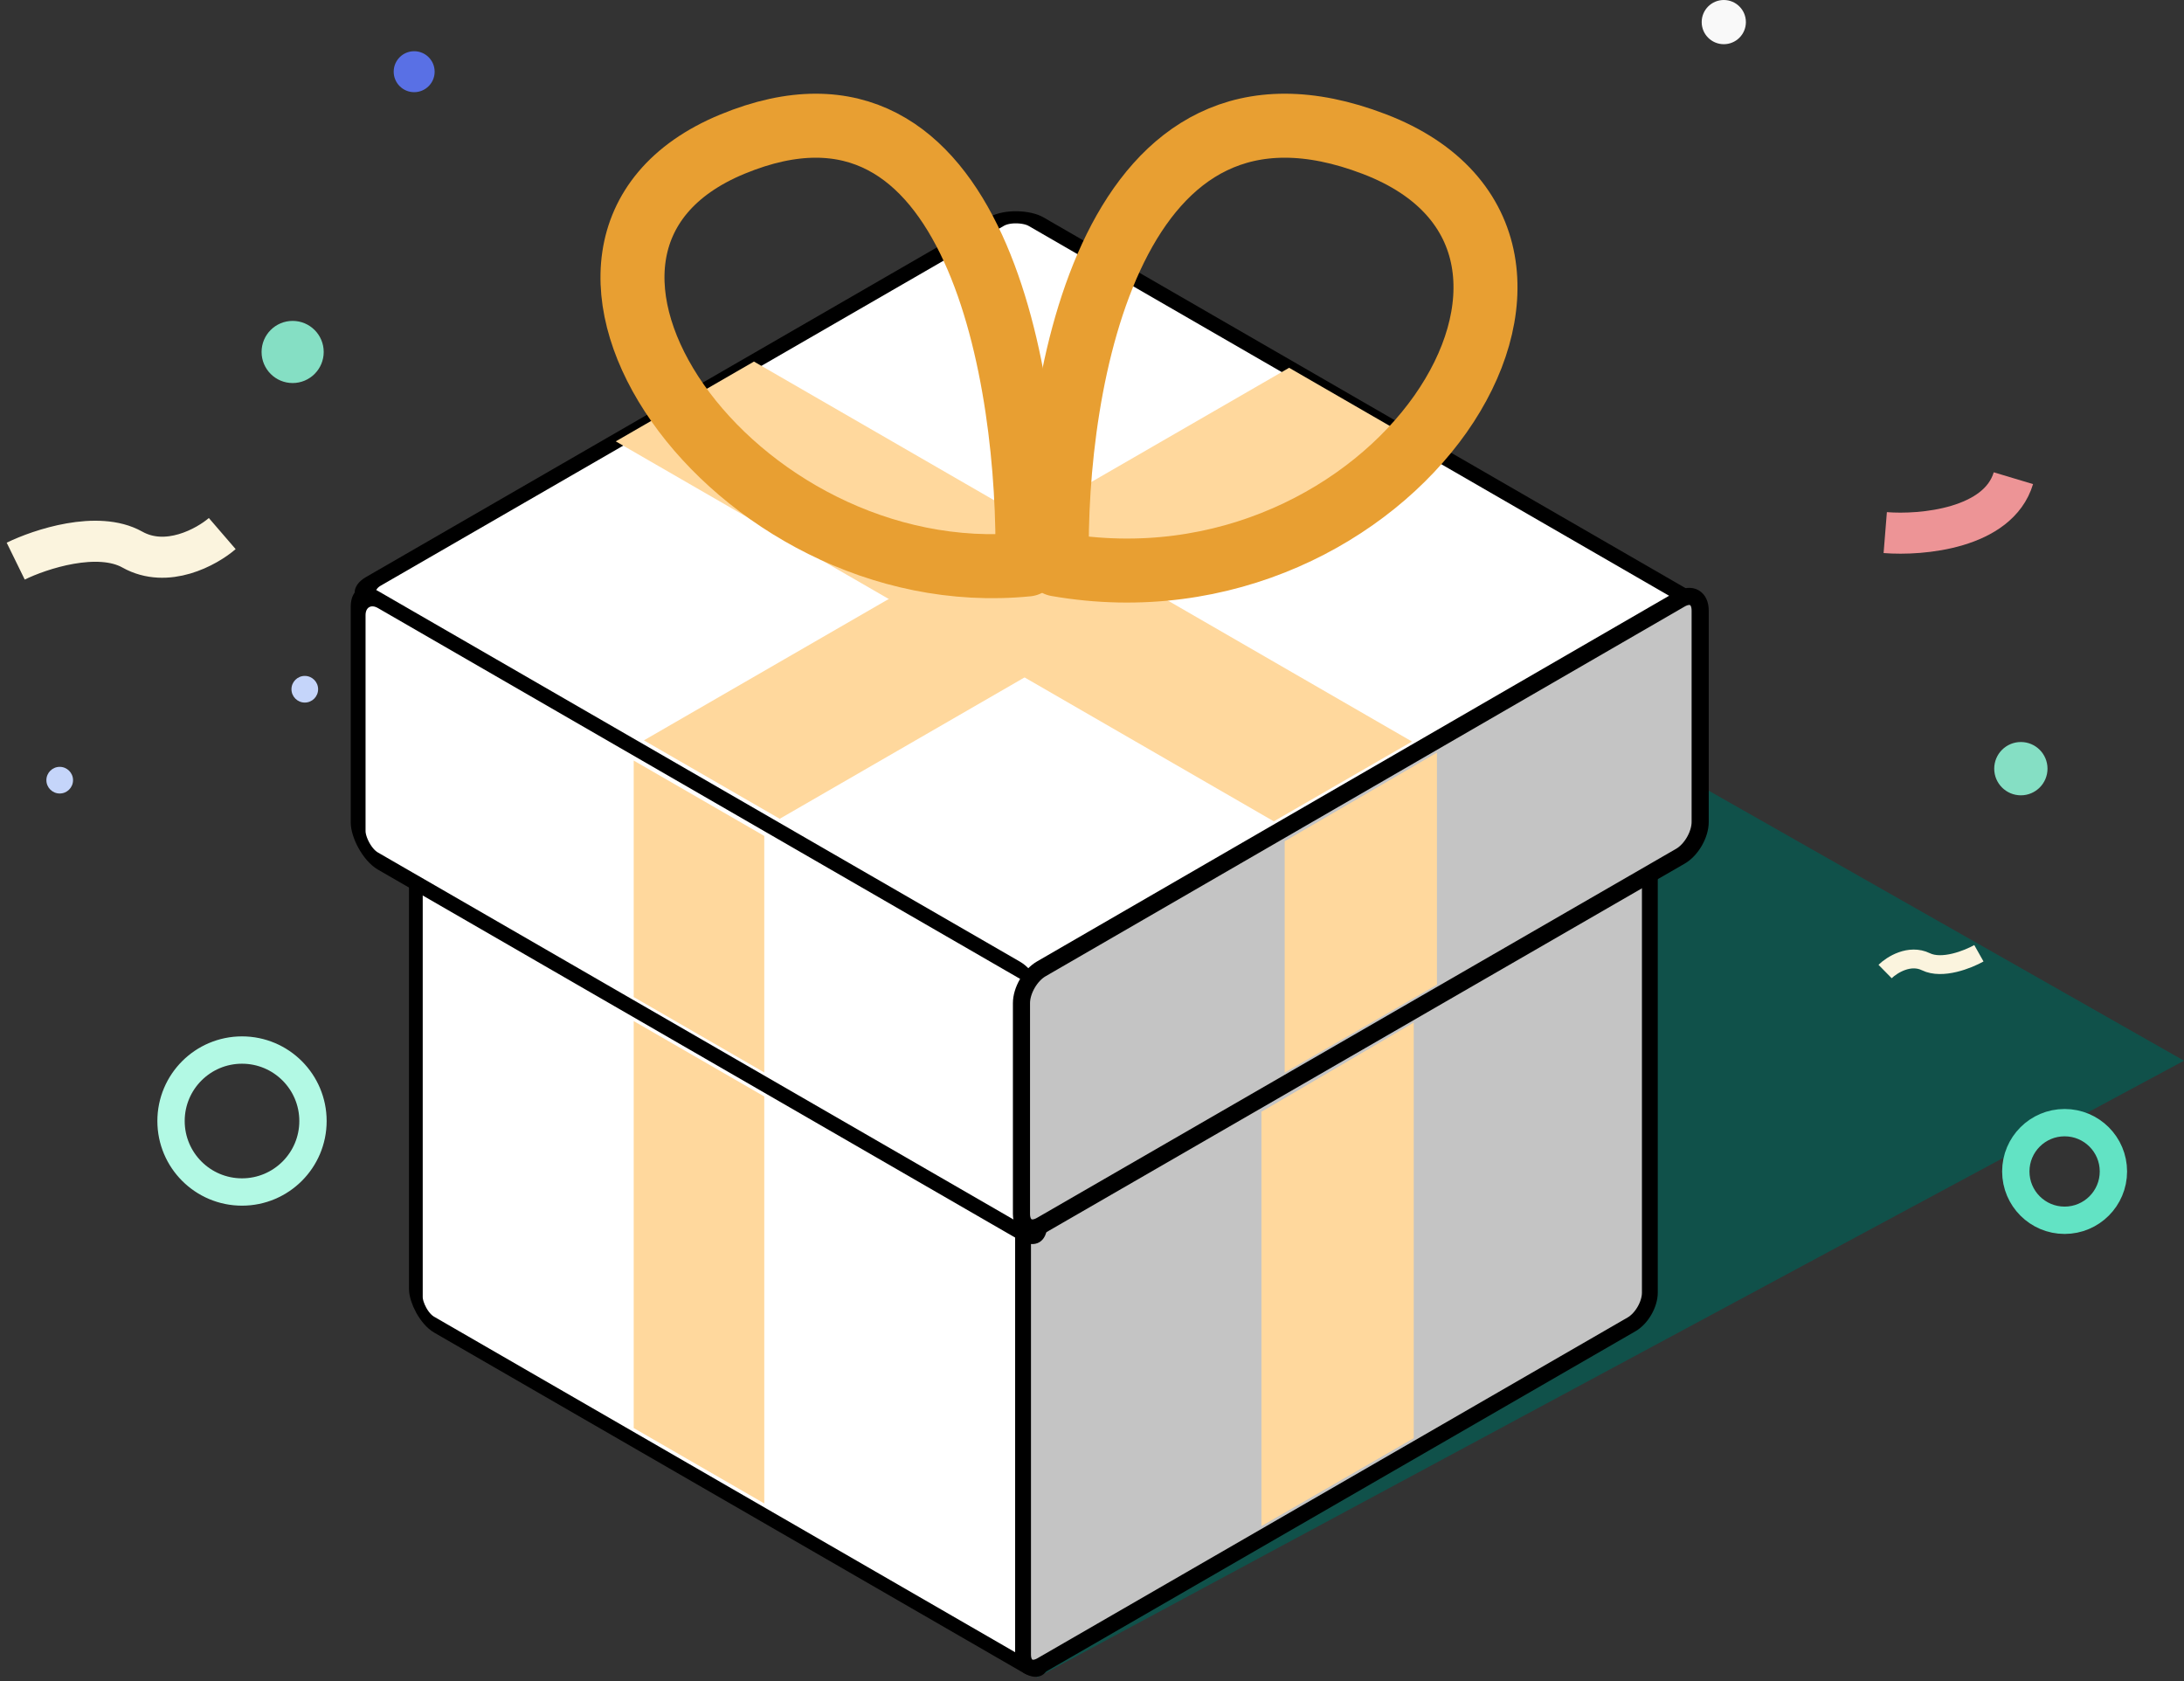 <svg width="278" height="214" viewBox="0 0 278 214" fill="none" xmlns="http://www.w3.org/2000/svg">
<rect x="0" y="0" width="278" height="214" fill="#333333" stroke="none"/>
<path d="M278 135L132 213.5L171.5 74.5L278 135Z" fill="#10514A"/>
<rect width="89.562" height="92.128" rx="2.688" transform="matrix(0.866 -0.5 0.866 0.5 52.395 75.678)" fill="white" stroke="black" stroke-width="2.016" stroke-linejoin="bevel"/>
<rect width="92.128" height="92.128" rx="2.688" transform="matrix(0.866 0.5 -2.20305e-08 1 52.935 75.124)" fill="white" stroke="black" stroke-width="2.016"/>
<path d="M130.224 124.1C130.224 122.618 131.262 120.817 132.545 120.071L207.674 76.44C208.962 75.692 210.009 76.292 210.009 77.78L210.009 164.524C210.009 166.008 208.967 167.814 207.681 168.556L132.552 211.932C131.266 212.674 130.224 212.072 130.224 210.588L130.224 124.1Z" fill="#C4C4C4" stroke="black" stroke-width="2.016" stroke-linejoin="round"/>
<rect width="97.401" height="100.192" rx="2.905" transform="matrix(0.866 -0.5 0.866 0.5 45 75.45)" fill="white" stroke="black" stroke-width="2.179" stroke-linejoin="bevel"/>
<rect width="100.192" height="33.289" rx="2.905" transform="matrix(0.866 0.5 -2.20305e-08 1 45.588 74.847)" fill="white" stroke="black" stroke-width="2.179"/>
<rect width="19.191" height="30.099" transform="matrix(0.866 0.5 -2.20305e-08 1 80.664 96.799)" fill="#FFD89D"/>
<rect width="19.191" height="51.798" transform="matrix(0.866 0.5 -2.20305e-08 1 80.664 129.957)" fill="#FFD89D"/>
<path d="M130.022 127.673C130.022 126.07 131.147 124.12 132.536 123.317L213.895 76.253C215.286 75.448 216.414 76.098 216.414 77.704L216.414 104.616C216.414 106.22 215.287 108.171 213.898 108.974L132.538 155.947C131.149 156.749 130.022 156.098 130.022 154.494L130.022 127.673Z" fill="#C4C4C4" stroke="black" stroke-width="2.179" stroke-linejoin="round"/>
<rect width="94.838" height="19.964" transform="matrix(0.866 -0.5 0.866 0.5 81.96 94.23)" fill="#FFD89D"/>
<rect width="20.311" height="96.724" transform="matrix(0.866 -0.5 0.866 0.5 78.38 56.174)" fill="#FFD89D"/>
<path d="M134.535 71.841C134.036 48.657 141.419 5.498 174.942 18.339C208.464 31.179 177.323 79.287 134.535 71.841Z" stroke="#E89F32" stroke-width="8.147" stroke-linejoin="round"/>
<path d="M130.767 71.841C131.23 48.657 124.374 5.498 93.246 18.339C62.118 31.179 93.246 75.564 130.767 71.841Z" stroke="#E89F32" stroke-width="8.147" stroke-linejoin="round"/>
<g style="mix-blend-mode:multiply">
<path d="M163.525 107.067L182.907 95.79L182.907 125.327L163.525 136.517L163.525 107.067Z" fill="#FFD89D"/>
</g>
<g style="mix-blend-mode:multiply">
<path d="M160.569 141.496L179.951 130.15L179.951 183.043L160.569 194.233L160.569 141.496Z" fill="#FFD89D"/>
</g>
<path d="M257.235 101.224C259.108 101.224 260.626 99.705 260.626 97.832C260.626 95.959 259.108 94.44 257.235 94.44C255.361 94.44 253.843 95.959 253.843 97.832C253.843 99.705 255.361 101.224 257.235 101.224Z" fill="#85DFC4"/>
<path opacity="0.97" d="M219.42 5.625C220.974 5.625 222.233 4.366 222.233 2.813C222.233 1.259 220.974 0 219.42 0C217.867 0 216.607 1.259 216.607 2.813C216.607 4.366 217.867 5.625 219.42 5.625Z" fill="white"/>
<path d="M37.25 48.751C39.434 48.751 41.205 46.98 41.205 44.796C41.205 42.612 39.434 40.842 37.25 40.842C35.066 40.842 33.296 42.612 33.296 44.796C33.296 46.98 35.066 48.751 37.25 48.751Z" fill="#85DFC4"/>
<path d="M52.719 11.731C54.158 11.731 55.325 10.564 55.325 9.125C55.325 7.685 54.158 6.519 52.719 6.519C51.28 6.519 50.113 7.685 50.113 9.125C50.113 10.564 51.28 11.731 52.719 11.731Z" fill="#5970E5"/>
<path d="M7.601 100.992C8.538 100.992 9.297 100.233 9.297 99.296C9.297 98.36 8.538 97.6 7.601 97.6C6.665 97.6 5.905 98.36 5.905 99.296C5.905 100.233 6.665 100.992 7.601 100.992Z" fill="#C5D5FA"/>
<path d="M38.797 89.419C39.733 89.419 40.492 88.659 40.492 87.723C40.492 86.786 39.733 86.027 38.797 86.027C37.86 86.027 37.101 86.786 37.101 87.723C37.101 88.659 37.86 89.419 38.797 89.419Z" fill="#C5D5FA"/>
<path d="M2 71.418C5.111 69.895 12.432 67.48 16.841 69.945C21.25 72.419 26.313 69.614 28.29 67.91" stroke="#FBF4DE" stroke-width="5.225"/>
<path d="M251.892 121.326C250.51 122.104 247.226 123.419 245.141 122.402C243.056 121.393 240.814 122.807 239.954 123.651" stroke="#FBF4DE" stroke-width="2.396"/>
<path d="M239.971 67.786C244.603 68.158 254.357 67.29 256.284 60.862" stroke="#ED9496" stroke-width="5.225"/>
<path d="M30.805 151.711C35.794 151.711 39.839 147.667 39.839 142.678C39.839 137.689 35.794 133.644 30.805 133.644C25.816 133.644 21.771 137.689 21.771 142.678C21.771 147.667 25.816 151.711 30.805 151.711Z" stroke="#B2F9E4" stroke-width="3.479"/>
<path d="M262.803 155.31C266.234 155.31 269.015 152.529 269.015 149.097C269.015 145.666 266.234 142.885 262.803 142.885C259.371 142.885 256.59 145.666 256.59 149.097C256.59 152.529 259.371 155.31 262.803 155.31Z" stroke="#62E3C4" stroke-width="3.479"/>
</svg>

